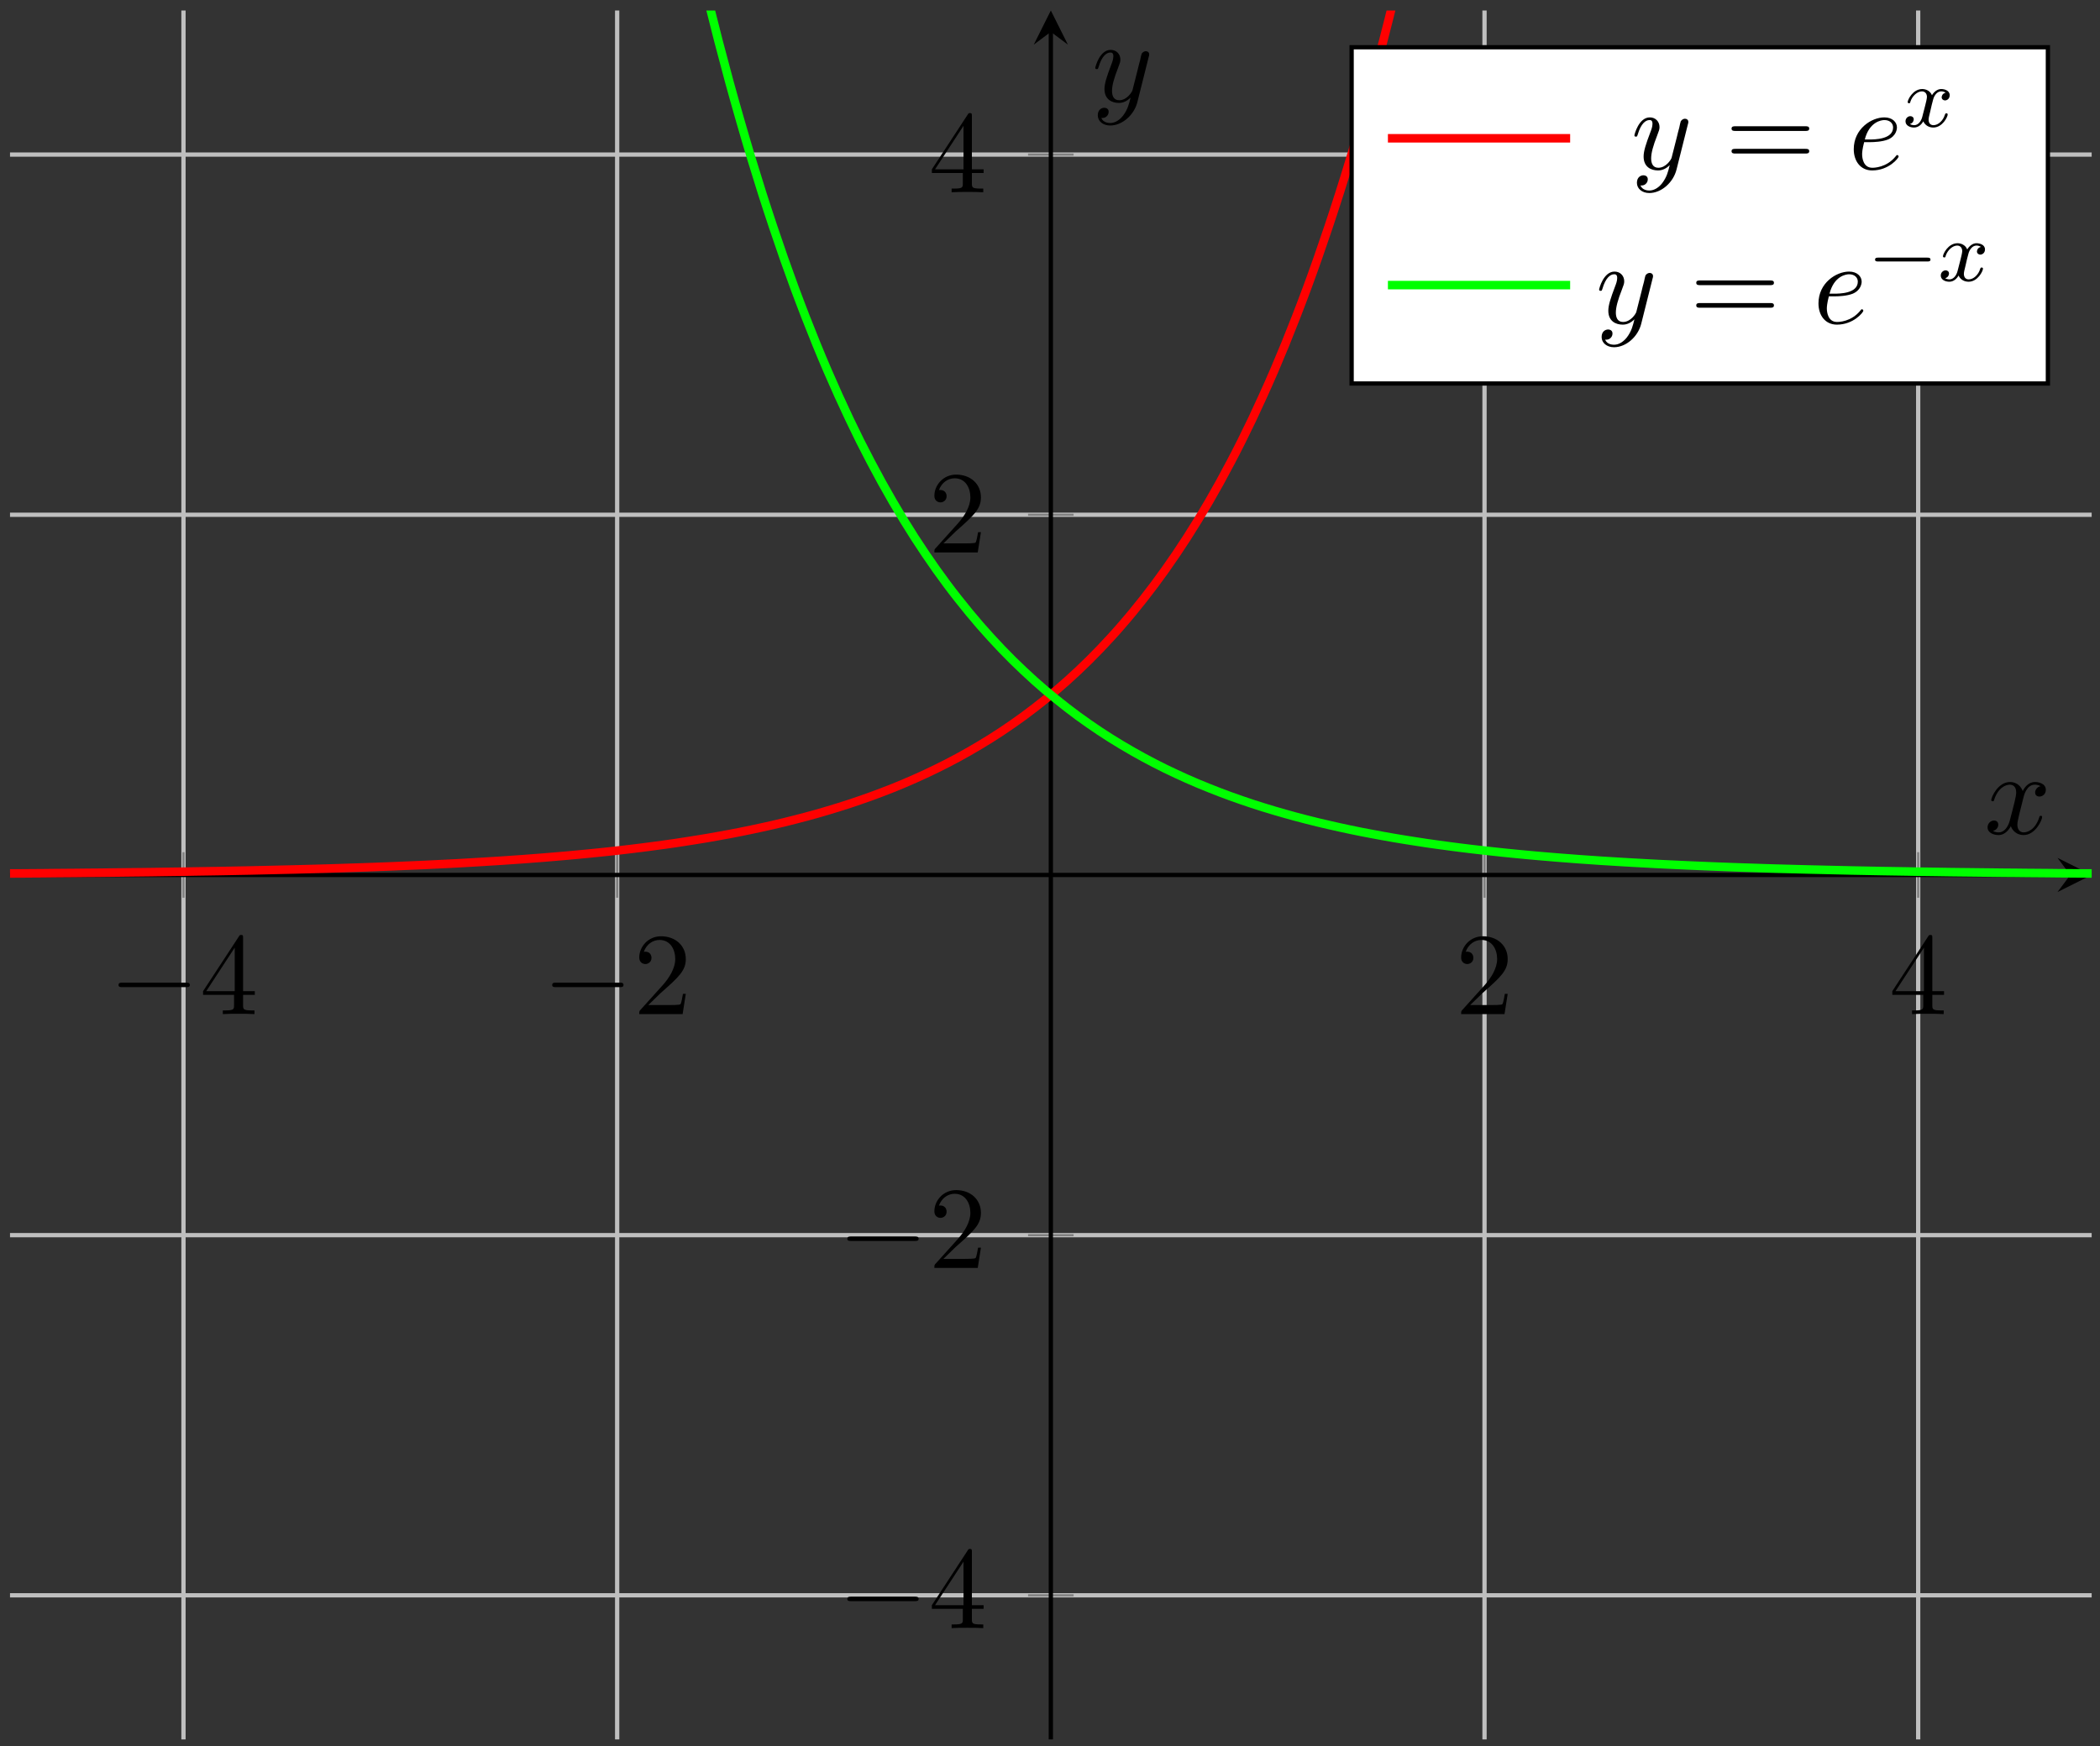 <?xml version="1.0" encoding="UTF-8"?>
<svg xmlns="http://www.w3.org/2000/svg" xmlns:xlink="http://www.w3.org/1999/xlink" width="196pt" height="163pt" viewBox="0 0 196 163" version="1.1">
<rect x="0" y="0" width="196" height="163" fill="#333333" stroke="none"/>
<defs>
<g>
<symbol overflow="visible" id="glyph0-0">
<path style="stroke:none;" d=""/>
</symbol>
<symbol overflow="visible" id="glyph0-1">
<path style="stroke:none;" d="M 7.188 -2.516 C 7.375 -2.516 7.562 -2.516 7.562 -2.719 C 7.562 -2.938 7.375 -2.938 7.188 -2.938 L 1.281 -2.938 C 1.094 -2.938 0.906 -2.938 0.906 -2.719 C 0.906 -2.516 1.094 -2.516 1.281 -2.516 Z M 7.188 -2.516 "/>
</symbol>
<symbol overflow="visible" id="glyph1-0">
<path style="stroke:none;" d=""/>
</symbol>
<symbol overflow="visible" id="glyph1-1">
<path style="stroke:none;" d="M 3.203 -1.797 L 3.203 -0.844 C 3.203 -0.453 3.188 -0.344 2.375 -0.344 L 2.156 -0.344 L 2.156 0 C 2.594 -0.031 3.156 -0.031 3.625 -0.031 C 4.078 -0.031 4.656 -0.031 5.109 0 L 5.109 -0.344 L 4.875 -0.344 C 4.062 -0.344 4.047 -0.453 4.047 -0.844 L 4.047 -1.797 L 5.141 -1.797 L 5.141 -2.141 L 4.047 -2.141 L 4.047 -7.094 C 4.047 -7.312 4.047 -7.391 3.875 -7.391 C 3.781 -7.391 3.734 -7.391 3.656 -7.25 L 0.312 -2.141 L 0.312 -1.797 Z M 3.266 -2.141 L 0.609 -2.141 L 3.266 -6.203 Z M 3.266 -2.141 "/>
</symbol>
<symbol overflow="visible" id="glyph1-2">
<path style="stroke:none;" d="M 1.391 -0.844 L 2.547 -1.969 C 4.25 -3.469 4.891 -4.062 4.891 -5.141 C 4.891 -6.391 3.922 -7.266 2.578 -7.266 C 1.359 -7.266 0.547 -6.266 0.547 -5.297 C 0.547 -4.672 1.094 -4.672 1.125 -4.672 C 1.312 -4.672 1.688 -4.812 1.688 -5.25 C 1.688 -5.547 1.5 -5.828 1.109 -5.828 C 1.031 -5.828 1 -5.828 0.969 -5.812 C 1.219 -6.516 1.812 -6.922 2.438 -6.922 C 3.438 -6.922 3.906 -6.047 3.906 -5.141 C 3.906 -4.281 3.359 -3.406 2.766 -2.734 L 0.672 -0.406 C 0.547 -0.281 0.547 -0.266 0.547 0 L 4.594 0 L 4.891 -1.891 L 4.625 -1.891 C 4.562 -1.578 4.5 -1.094 4.391 -0.922 C 4.312 -0.844 3.594 -0.844 3.344 -0.844 Z M 1.391 -0.844 "/>
</symbol>
<symbol overflow="visible" id="glyph1-3">
<path style="stroke:none;" d="M 7.5 -3.562 C 7.656 -3.562 7.859 -3.562 7.859 -3.781 C 7.859 -4 7.656 -4 7.5 -4 L 0.969 -4 C 0.812 -4 0.609 -4 0.609 -3.781 C 0.609 -3.562 0.812 -3.562 0.984 -3.562 Z M 7.5 -1.453 C 7.656 -1.453 7.859 -1.453 7.859 -1.672 C 7.859 -1.891 7.656 -1.891 7.5 -1.891 L 0.984 -1.891 C 0.812 -1.891 0.609 -1.891 0.609 -1.672 C 0.609 -1.453 0.812 -1.453 0.969 -1.453 Z M 7.5 -1.453 "/>
</symbol>
<symbol overflow="visible" id="glyph2-0">
<path style="stroke:none;" d=""/>
</symbol>
<symbol overflow="visible" id="glyph2-1">
<path style="stroke:none;" d="M 3.641 -3.297 C 3.703 -3.578 3.953 -4.578 4.719 -4.578 C 4.781 -4.578 5.031 -4.578 5.266 -4.438 C 4.969 -4.391 4.75 -4.109 4.75 -3.844 C 4.75 -3.672 4.859 -3.469 5.156 -3.469 C 5.406 -3.469 5.75 -3.672 5.75 -4.094 C 5.75 -4.672 5.109 -4.828 4.734 -4.828 C 4.094 -4.828 3.719 -4.25 3.594 -3.984 C 3.312 -4.719 2.719 -4.828 2.406 -4.828 C 1.281 -4.828 0.656 -3.406 0.656 -3.141 C 0.656 -3.031 0.766 -3.031 0.781 -3.031 C 0.875 -3.031 0.906 -3.047 0.922 -3.156 C 1.297 -4.312 2.016 -4.578 2.391 -4.578 C 2.594 -4.578 2.984 -4.484 2.984 -3.844 C 2.984 -3.516 2.797 -2.781 2.391 -1.25 C 2.219 -0.578 1.828 -0.125 1.359 -0.125 C 1.281 -0.125 1.031 -0.125 0.812 -0.266 C 1.078 -0.312 1.312 -0.547 1.312 -0.844 C 1.312 -1.141 1.078 -1.234 0.922 -1.234 C 0.594 -1.234 0.312 -0.953 0.312 -0.594 C 0.312 -0.094 0.859 0.125 1.344 0.125 C 2.062 0.125 2.453 -0.641 2.484 -0.703 C 2.625 -0.312 3.016 0.125 3.672 0.125 C 4.781 0.125 5.406 -1.281 5.406 -1.562 C 5.406 -1.672 5.312 -1.672 5.281 -1.672 C 5.188 -1.672 5.156 -1.625 5.141 -1.547 C 4.781 -0.375 4.031 -0.125 3.688 -0.125 C 3.266 -0.125 3.094 -0.469 3.094 -0.844 C 3.094 -1.078 3.156 -1.312 3.266 -1.797 Z M 3.641 -3.297 "/>
</symbol>
<symbol overflow="visible" id="glyph2-2">
<path style="stroke:none;" d="M 5.297 -4.156 C 5.344 -4.312 5.344 -4.328 5.344 -4.406 C 5.344 -4.609 5.188 -4.703 5.031 -4.703 C 4.922 -4.703 4.75 -4.641 4.641 -4.469 C 4.625 -4.422 4.531 -4.078 4.5 -3.875 C 4.422 -3.594 4.344 -3.297 4.281 -3.016 L 3.781 -1.047 C 3.734 -0.891 3.266 -0.125 2.547 -0.125 C 2 -0.125 1.875 -0.594 1.875 -1 C 1.875 -1.5 2.062 -2.188 2.438 -3.141 C 2.609 -3.594 2.656 -3.703 2.656 -3.922 C 2.656 -4.422 2.297 -4.828 1.75 -4.828 C 0.719 -4.828 0.312 -3.234 0.312 -3.141 C 0.312 -3.031 0.422 -3.031 0.453 -3.031 C 0.562 -3.031 0.562 -3.047 0.625 -3.234 C 0.922 -4.25 1.359 -4.578 1.719 -4.578 C 1.812 -4.578 2 -4.578 2 -4.234 C 2 -3.953 1.891 -3.672 1.812 -3.469 C 1.375 -2.312 1.172 -1.688 1.172 -1.172 C 1.172 -0.203 1.859 0.125 2.516 0.125 C 2.938 0.125 3.297 -0.062 3.609 -0.375 C 3.469 0.203 3.344 0.734 2.906 1.312 C 2.625 1.672 2.203 2 1.703 2 C 1.547 2 1.062 1.969 0.875 1.531 C 1.047 1.531 1.188 1.531 1.344 1.406 C 1.453 1.312 1.562 1.172 1.562 0.953 C 1.562 0.625 1.266 0.578 1.156 0.578 C 0.906 0.578 0.547 0.75 0.547 1.281 C 0.547 1.828 1.031 2.234 1.703 2.234 C 2.828 2.234 3.953 1.25 4.25 0.016 Z M 5.297 -4.156 "/>
</symbol>
<symbol overflow="visible" id="glyph2-3">
<path style="stroke:none;" d="M 2.047 -2.516 C 2.359 -2.516 3.156 -2.547 3.703 -2.766 C 4.469 -3.094 4.531 -3.734 4.531 -3.891 C 4.531 -4.375 4.109 -4.828 3.359 -4.828 C 2.156 -4.828 0.5 -3.766 0.5 -1.859 C 0.5 -0.734 1.141 0.125 2.219 0.125 C 3.781 0.125 4.688 -1.031 4.688 -1.172 C 4.688 -1.234 4.625 -1.312 4.562 -1.312 C 4.5 -1.312 4.484 -1.281 4.422 -1.203 C 3.562 -0.125 2.359 -0.125 2.234 -0.125 C 1.391 -0.125 1.281 -1.031 1.281 -1.391 C 1.281 -1.516 1.297 -1.859 1.469 -2.516 Z M 1.531 -2.766 C 1.953 -4.422 3.078 -4.578 3.359 -4.578 C 3.875 -4.578 4.172 -4.266 4.172 -3.891 C 4.172 -2.766 2.422 -2.766 1.969 -2.766 Z M 1.531 -2.766 "/>
</symbol>
<symbol overflow="visible" id="glyph3-0">
<path style="stroke:none;" d=""/>
</symbol>
<symbol overflow="visible" id="glyph3-1">
<path style="stroke:none;" d="M 4 -3.172 C 3.641 -3.094 3.625 -2.781 3.625 -2.75 C 3.625 -2.578 3.766 -2.453 3.938 -2.453 C 4.109 -2.453 4.375 -2.594 4.375 -2.938 C 4.375 -3.391 3.875 -3.516 3.578 -3.516 C 3.219 -3.516 2.906 -3.25 2.719 -2.938 C 2.547 -3.359 2.141 -3.516 1.812 -3.516 C 0.938 -3.516 0.453 -2.516 0.453 -2.297 C 0.453 -2.219 0.516 -2.188 0.578 -2.188 C 0.672 -2.188 0.688 -2.234 0.703 -2.328 C 0.891 -2.906 1.375 -3.297 1.781 -3.297 C 2.094 -3.297 2.25 -3.062 2.25 -2.781 C 2.25 -2.625 2.156 -2.25 2.094 -2 C 2.031 -1.766 1.859 -1.062 1.812 -0.906 C 1.703 -0.484 1.422 -0.141 1.062 -0.141 C 1.031 -0.141 0.828 -0.141 0.656 -0.25 C 1.016 -0.344 1.016 -0.672 1.016 -0.688 C 1.016 -0.875 0.875 -0.984 0.703 -0.984 C 0.484 -0.984 0.25 -0.797 0.25 -0.5 C 0.25 -0.125 0.641 0.078 1.047 0.078 C 1.469 0.078 1.766 -0.234 1.906 -0.5 C 2.094 -0.109 2.453 0.078 2.844 0.078 C 3.703 0.078 4.188 -0.922 4.188 -1.141 C 4.188 -1.219 4.125 -1.25 4.062 -1.25 C 3.969 -1.25 3.953 -1.188 3.922 -1.109 C 3.766 -0.578 3.312 -0.141 2.859 -0.141 C 2.594 -0.141 2.406 -0.312 2.406 -0.656 C 2.406 -0.812 2.453 -1 2.562 -1.438 C 2.609 -1.688 2.781 -2.375 2.828 -2.531 C 2.938 -2.953 3.219 -3.297 3.578 -3.297 C 3.625 -3.297 3.828 -3.297 4 -3.172 Z M 4 -3.172 "/>
</symbol>
<symbol overflow="visible" id="glyph4-0">
<path style="stroke:none;" d=""/>
</symbol>
<symbol overflow="visible" id="glyph4-1">
<path style="stroke:none;" d="M 5.562 -1.812 C 5.703 -1.812 5.875 -1.812 5.875 -1.984 C 5.875 -2.172 5.703 -2.172 5.562 -2.172 L 1 -2.172 C 0.875 -2.172 0.703 -2.172 0.703 -1.984 C 0.703 -1.812 0.875 -1.812 1 -1.812 Z M 5.562 -1.812 "/>
</symbol>
</g>
<clipPath id="clip1">
  <path d="M 0.934 0.98 L 195.223 0.98 L 195.223 93 L 0.934 93 Z M 0.934 0.98 "/>
</clipPath>
</defs>
<g id="surface1">
<path style="fill:none;stroke-width:0.399;stroke-linecap:butt;stroke-linejoin:miter;stroke:rgb(75%,75%,75%);stroke-opacity:1;stroke-miterlimit:10;" d="M 20.238 -13.452 L 20.238 147.947 M 60.715 -13.452 L 60.715 147.947 M 141.668 -13.452 L 141.668 147.947 M 182.144 -13.452 L 182.144 147.947 " transform="matrix(1,0,0,-1,-3.113,148.927)"/>
<path style="fill:none;stroke-width:0.399;stroke-linecap:butt;stroke-linejoin:miter;stroke:rgb(75%,75%,75%);stroke-opacity:1;stroke-miterlimit:10;" d="M 4.047 0.001 L 198.336 0.001 M 4.047 33.622 L 198.336 33.622 M 4.047 100.872 L 198.336 100.872 M 4.047 134.497 L 198.336 134.497 " transform="matrix(1,0,0,-1,-3.113,148.927)"/>
<path style="fill:none;stroke-width:0.199;stroke-linecap:butt;stroke-linejoin:miter;stroke:rgb(50%,50%,50%);stroke-opacity:1;stroke-miterlimit:10;" d="M 20.238 65.122 L 20.238 69.372 M 60.715 65.122 L 60.715 69.372 M 141.668 65.122 L 141.668 69.372 M 182.144 65.122 L 182.144 69.372 " transform="matrix(1,0,0,-1,-3.113,148.927)"/>
<path style="fill:none;stroke-width:0.199;stroke-linecap:butt;stroke-linejoin:miter;stroke:rgb(50%,50%,50%);stroke-opacity:1;stroke-miterlimit:10;" d="M 99.066 0.001 L 103.316 0.001 M 99.066 33.622 L 103.316 33.622 M 99.066 100.872 L 103.316 100.872 M 99.066 134.497 L 103.316 134.497 " transform="matrix(1,0,0,-1,-3.113,148.927)"/>
<path style="fill:none;stroke-width:0.399;stroke-linecap:butt;stroke-linejoin:miter;stroke:rgb(0%,0%,0%);stroke-opacity:1;stroke-miterlimit:10;" d="M 4.047 67.247 L 196.343 67.247 " transform="matrix(1,0,0,-1,-3.113,148.927)"/>
<path style=" stroke:none;fill-rule:nonzero;fill:rgb(0%,0%,0%);fill-opacity:1;" d="M 195.223 81.68 L 192.035 80.086 L 193.23 81.68 L 192.035 83.273 "/>
<path style="fill:none;stroke-width:0.399;stroke-linecap:butt;stroke-linejoin:miter;stroke:rgb(0%,0%,0%);stroke-opacity:1;stroke-miterlimit:10;" d="M 101.191 -13.452 L 101.191 145.954 " transform="matrix(1,0,0,-1,-3.113,148.927)"/>
<path style=" stroke:none;fill-rule:nonzero;fill:rgb(0%,0%,0%);fill-opacity:1;" d="M 98.078 0.98 L 96.484 4.168 L 98.078 2.973 L 99.672 4.168 "/>
<g style="fill:rgb(0%,0%,0%);fill-opacity:1;">
  <use xlink:href="#glyph0-1" x="10.156" y="94.669"/>
</g>
<g style="fill:rgb(0%,0%,0%);fill-opacity:1;">
  <use xlink:href="#glyph1-1" x="18.641" y="94.669"/>
</g>
<g style="fill:rgb(0%,0%,0%);fill-opacity:1;">
  <use xlink:href="#glyph0-1" x="50.632" y="94.669"/>
</g>
<g style="fill:rgb(0%,0%,0%);fill-opacity:1;">
  <use xlink:href="#glyph1-2" x="59.117" y="94.669"/>
</g>
<g style="fill:rgb(0%,0%,0%);fill-opacity:1;">
  <use xlink:href="#glyph1-2" x="135.827" y="94.669"/>
</g>
<g style="fill:rgb(0%,0%,0%);fill-opacity:1;">
  <use xlink:href="#glyph1-1" x="176.303" y="94.669"/>
</g>
<g style="fill:rgb(0%,0%,0%);fill-opacity:1;">
  <use xlink:href="#glyph0-1" x="78.177" y="151.988"/>
</g>
<g style="fill:rgb(0%,0%,0%);fill-opacity:1;">
  <use xlink:href="#glyph1-1" x="86.662" y="151.988"/>
</g>
<g style="fill:rgb(0%,0%,0%);fill-opacity:1;">
  <use xlink:href="#glyph0-1" x="78.177" y="118.364"/>
</g>
<g style="fill:rgb(0%,0%,0%);fill-opacity:1;">
  <use xlink:href="#glyph1-2" x="86.662" y="118.364"/>
</g>
<g style="fill:rgb(0%,0%,0%);fill-opacity:1;">
  <use xlink:href="#glyph1-2" x="86.662" y="51.571"/>
</g>
<g style="fill:rgb(0%,0%,0%);fill-opacity:1;">
  <use xlink:href="#glyph1-1" x="86.662" y="17.948"/>
</g>
<g clip-path="url(#clip1)" clip-rule="nonzero">
<path style="fill:none;stroke-width:0.797;stroke-linecap:butt;stroke-linejoin:miter;stroke:rgb(100%,0%,0%);stroke-opacity:1;stroke-miterlimit:10;" d="M -0 67.361 C -0 67.361 0.734 67.365 1.015 67.368 C 1.3 67.368 1.754 67.372 2.035 67.372 C 2.316 67.376 2.769 67.376 3.05 67.38 C 3.332 67.38 3.785 67.384 4.066 67.388 C 4.351 67.388 4.804 67.392 5.086 67.392 C 5.367 67.396 5.82 67.4 6.101 67.4 C 6.383 67.404 6.836 67.407 7.117 67.407 C 7.402 67.411 7.855 67.415 8.136 67.419 C 8.418 67.419 8.871 67.423 9.152 67.427 C 9.433 67.427 9.886 67.431 10.172 67.435 C 10.453 67.439 10.906 67.443 11.187 67.447 C 11.468 67.447 11.922 67.45 12.203 67.454 C 12.484 67.458 12.937 67.462 13.222 67.466 C 13.504 67.47 13.957 67.474 14.238 67.478 C 14.519 67.482 14.972 67.486 15.254 67.49 C 15.539 67.493 15.988 67.497 16.273 67.501 C 16.554 67.505 17.008 67.509 17.289 67.513 C 17.57 67.517 18.023 67.525 18.304 67.529 C 18.59 67.532 19.039 67.536 19.324 67.544 C 19.605 67.548 20.058 67.552 20.34 67.556 C 20.621 67.564 21.074 67.568 21.355 67.575 C 21.64 67.579 22.09 67.587 22.375 67.591 C 22.656 67.595 23.109 67.603 23.39 67.607 C 23.672 67.615 24.125 67.622 24.406 67.626 C 24.691 67.63 25.14 67.642 25.425 67.646 C 25.707 67.65 26.16 67.661 26.441 67.665 C 26.722 67.673 27.175 67.681 27.457 67.689 C 27.742 67.693 28.195 67.704 28.476 67.712 C 28.758 67.716 29.211 67.728 29.492 67.736 C 29.773 67.74 30.226 67.751 30.508 67.759 C 30.793 67.767 31.246 67.779 31.527 67.786 C 31.808 67.794 32.261 67.806 32.543 67.814 C 32.824 67.822 33.277 67.833 33.558 67.841 C 33.843 67.853 34.297 67.865 34.578 67.872 C 34.859 67.884 35.312 67.896 35.593 67.907 C 35.875 67.915 36.328 67.931 36.613 67.939 C 36.894 67.95 37.347 67.966 37.629 67.974 C 37.91 67.986 38.363 68.001 38.644 68.013 C 38.925 68.025 39.379 68.04 39.664 68.052 C 39.945 68.064 40.398 68.083 40.679 68.095 C 40.961 68.107 41.414 68.126 41.695 68.138 C 41.98 68.15 42.429 68.169 42.715 68.181 C 42.996 68.197 43.449 68.216 43.73 68.232 C 44.011 68.243 44.465 68.267 44.746 68.282 C 45.031 68.298 45.48 68.322 45.765 68.333 C 46.047 68.349 46.5 68.376 46.781 68.392 C 47.062 68.407 47.515 68.435 47.797 68.45 C 48.082 68.466 48.531 68.493 48.816 68.513 C 49.097 68.529 49.55 68.56 49.832 68.575 C 50.113 68.595 50.566 68.626 50.847 68.646 C 51.133 68.665 51.582 68.697 51.867 68.716 C 52.148 68.74 52.601 68.771 52.883 68.794 C 53.164 68.814 53.617 68.849 53.898 68.872 C 54.183 68.896 54.636 68.931 54.918 68.958 C 55.199 68.982 55.652 69.017 55.933 69.044 C 56.215 69.068 56.668 69.111 56.949 69.138 C 57.234 69.161 57.687 69.204 57.968 69.236 C 58.25 69.263 58.703 69.306 58.984 69.337 C 59.265 69.365 59.718 69.415 60.004 69.443 C 60.285 69.474 60.738 69.525 61.019 69.556 C 61.3 69.587 61.754 69.642 62.035 69.677 C 62.316 69.708 62.769 69.767 63.054 69.802 C 63.336 69.837 63.789 69.896 64.07 69.935 C 64.351 69.97 64.804 70.032 65.086 70.072 C 65.367 70.111 65.82 70.177 66.105 70.216 C 66.386 70.259 66.84 70.325 67.121 70.372 C 67.402 70.415 67.855 70.486 68.136 70.532 C 68.422 70.579 68.871 70.654 69.156 70.7 C 69.437 70.747 69.89 70.829 70.172 70.88 C 70.453 70.931 70.906 71.013 71.187 71.064 C 71.472 71.118 71.922 71.204 72.207 71.263 C 72.488 71.318 72.941 71.411 73.222 71.47 C 73.504 71.529 73.957 71.626 74.238 71.689 C 74.523 71.747 74.972 71.853 75.258 71.915 C 75.539 71.982 75.992 72.087 76.273 72.157 C 76.554 72.224 77.008 72.337 77.289 72.411 C 77.574 72.482 78.023 72.599 78.308 72.677 C 78.59 72.751 79.043 72.876 79.324 72.954 C 79.605 73.036 80.058 73.165 80.34 73.251 C 80.625 73.333 81.078 73.47 81.359 73.56 C 81.64 73.646 82.093 73.79 82.375 73.884 C 82.656 73.978 83.109 74.13 83.39 74.228 C 83.675 74.325 84.129 74.486 84.41 74.587 C 84.691 74.689 85.144 74.857 85.425 74.966 C 85.707 75.072 86.16 75.247 86.445 75.361 C 86.726 75.474 87.179 75.661 87.461 75.779 C 87.742 75.9 88.195 76.095 88.476 76.22 C 88.758 76.345 89.211 76.552 89.496 76.681 C 89.777 76.814 90.23 77.029 90.511 77.169 C 90.793 77.306 91.246 77.532 91.527 77.677 C 91.808 77.825 92.261 78.064 92.547 78.216 C 92.828 78.368 93.281 78.622 93.562 78.782 C 93.843 78.943 94.297 79.208 94.578 79.376 C 94.863 79.544 95.312 79.822 95.597 80.001 C 95.879 80.181 96.332 80.47 96.613 80.657 C 96.894 80.845 97.347 81.154 97.629 81.349 C 97.914 81.548 98.363 81.868 98.648 82.075 C 98.929 82.282 99.383 82.622 99.664 82.841 C 99.945 83.056 100.398 83.415 100.679 83.642 C 100.965 83.872 101.414 84.243 101.699 84.486 C 101.98 84.724 102.433 85.122 102.715 85.372 C 102.996 85.626 103.449 86.04 103.73 86.306 C 104.015 86.572 104.468 87.009 104.75 87.29 C 105.031 87.568 105.484 88.029 105.765 88.322 C 106.047 88.615 106.5 89.099 106.781 89.407 C 107.066 89.716 107.519 90.224 107.8 90.552 C 108.082 90.876 108.535 91.407 108.816 91.751 C 109.097 92.091 109.55 92.654 109.832 93.013 C 110.117 93.372 110.57 93.962 110.851 94.341 C 111.133 94.72 111.586 95.341 111.867 95.736 C 112.148 96.134 112.601 96.786 112.886 97.204 C 113.168 97.622 113.621 98.31 113.902 98.747 C 114.183 99.189 114.636 99.911 114.918 100.372 C 115.199 100.833 115.652 101.595 115.937 102.079 C 116.218 102.564 116.672 103.365 116.953 103.872 C 117.234 104.384 117.687 105.224 117.968 105.763 C 118.254 106.298 118.703 107.181 118.988 107.747 C 119.269 108.31 119.722 109.24 120.004 109.833 C 120.285 110.427 120.738 111.404 121.019 112.029 C 121.304 112.65 121.754 113.677 122.039 114.333 C 122.32 114.993 122.773 116.072 123.054 116.759 C 123.336 117.45 123.789 118.587 124.07 119.314 C 124.355 120.04 124.804 121.232 125.09 121.997 C 125.371 122.759 125.824 124.013 126.105 124.818 C 126.386 125.618 126.84 126.939 127.121 127.782 C 127.406 128.626 127.855 130.013 128.14 130.904 C 128.422 131.79 128.875 133.247 129.156 134.185 C 129.437 135.118 129.89 136.65 130.172 137.634 C 130.457 138.614 130.91 140.228 131.191 141.259 C 131.472 142.294 131.925 143.989 132.207 145.075 C 132.488 146.161 132.941 147.943 133.222 149.087 C 133.508 150.228 133.961 152.103 134.242 153.302 C 134.523 154.501 134.976 156.474 135.258 157.736 C 135.539 158.997 135.992 161.072 136.273 162.4 C 136.558 163.728 137.011 165.907 137.293 167.302 C 137.574 168.7 138.027 170.993 138.308 172.458 C 138.59 173.927 139.043 176.337 139.328 177.88 C 139.609 179.423 140.062 181.958 140.343 183.583 C 140.625 185.204 141.078 187.868 141.359 189.575 C 141.64 191.282 142.093 194.083 142.379 195.88 C 142.66 197.673 143.113 200.622 143.394 202.509 C 143.675 204.396 144.129 207.493 144.41 209.478 C 144.695 211.462 145.144 214.72 145.429 216.81 C 145.711 218.896 146.164 222.322 146.445 224.517 C 146.726 226.708 147.179 230.314 147.461 232.618 C 147.746 234.927 148.195 238.72 148.48 241.146 C 148.761 243.572 149.215 247.556 149.496 250.107 C 149.777 252.657 150.23 256.845 150.511 259.525 C 150.797 262.208 151.246 266.615 151.531 269.435 C 151.812 272.255 152.265 276.892 152.547 279.857 C 152.828 282.822 153.281 287.689 153.562 290.806 C 153.847 293.927 154.297 299.052 154.582 302.329 C 154.863 305.611 155.316 310.997 155.597 314.443 C 155.879 317.892 156.332 323.556 156.613 327.181 C 156.898 330.806 157.351 336.763 157.633 340.575 C 157.914 344.388 158.367 350.654 158.648 354.661 C 158.929 358.673 159.383 365.255 159.664 369.47 C 159.949 373.685 160.402 380.607 160.683 385.04 C 160.965 389.474 161.418 396.759 161.699 401.419 C 161.98 406.083 162.433 413.74 162.718 418.638 C 163 423.54 163.453 431.591 163.734 436.743 C 164.015 441.9 164.468 450.365 164.75 455.786 C 165.031 461.204 165.484 470.115 165.769 475.814 C 166.05 481.513 166.504 490.868 166.785 496.861 C 167.066 502.853 167.519 512.7 167.8 519.001 C 168.082 525.302 168.535 535.654 168.82 542.279 C 169.101 548.907 169.554 559.79 169.836 566.759 C 170.117 573.724 170.57 585.165 170.851 592.493 C 171.136 599.818 171.586 611.861 171.871 619.564 C 172.152 627.271 172.605 639.923 172.886 648.025 C 173.168 656.126 173.621 669.439 173.902 677.958 C 174.187 686.478 174.636 700.466 174.922 709.423 C 175.203 718.38 175.656 733.099 175.937 742.517 C 176.218 751.935 176.672 767.404 176.953 777.31 C 177.238 787.212 177.687 803.482 177.972 813.9 C 178.254 824.314 178.707 841.423 178.988 852.38 C 179.269 863.333 179.722 881.329 180.004 892.845 C 180.289 904.365 180.738 923.275 181.023 935.384 C 181.304 947.493 181.758 967.392 182.039 980.126 C 182.32 992.861 182.773 1013.767 183.054 1027.157 C 183.34 1040.548 183.793 1062.56 184.074 1076.642 C 184.355 1090.72 184.808 1113.829 185.09 1128.634 C 185.371 1143.435 185.824 1167.763 186.105 1183.329 C 186.39 1198.896 186.843 1224.462 187.125 1240.833 C 187.406 1257.204 187.859 1284.103 188.14 1301.318 C 188.422 1318.532 188.875 1346.81 189.16 1364.915 C 189.441 1383.017 189.894 1412.755 190.175 1431.794 C 190.457 1450.829 190.91 1482.099 191.191 1502.114 C 191.472 1522.13 191.925 1555.017 192.211 1576.06 C 192.492 1597.107 192.945 1631.673 193.226 1653.802 C 193.508 1675.931 193.961 1712.286 194.242 1735.564 C 194.523 1758.841 194.976 1797.087 195.261 1821.564 C 195.543 1846.04 195.996 1886.228 196.277 1911.962 C 196.558 1937.697 197.011 1979.974 197.293 2007.032 C 197.578 2034.091 198.027 2078.536 198.312 2106.982 C 198.593 2135.427 199.047 2182.13 199.328 2212.056 C 199.609 2241.982 200.062 2291.197 200.343 2322.661 C 200.629 2354.13 201.078 2405.775 201.363 2438.849 C 201.644 2471.927 202.379 2561.056 202.379 2561.056 " transform="matrix(1,0,0,-1,-3.113,148.927)"/>
<path style="fill:none;stroke-width:0.797;stroke-linecap:butt;stroke-linejoin:miter;stroke:rgb(0%,100%,0%);stroke-opacity:1;stroke-miterlimit:10;" d="M -0 2562.368 C -0 2562.368 0.734 2472.654 1.015 2439.474 C 1.3 2406.294 1.754 2354.704 2.035 2323.236 C 2.316 2291.763 2.769 2242.587 3.05 2212.661 C 3.332 2182.736 3.785 2136.009 4.066 2107.552 C 4.351 2079.099 4.804 2034.646 5.086 2007.572 C 5.367 1980.497 5.82 1938.161 6.101 1912.415 C 6.383 1886.669 6.836 1846.493 7.117 1822.017 C 7.402 1797.54 7.855 1759.29 8.136 1736.009 C 8.418 1712.728 8.871 1676.353 9.152 1654.212 C 9.433 1632.072 9.886 1597.486 10.172 1576.435 C 10.453 1555.384 10.906 1522.513 11.187 1502.493 C 11.468 1482.474 11.922 1451.189 12.203 1432.146 C 12.484 1413.103 12.937 1383.361 13.222 1365.251 C 13.504 1347.142 13.957 1318.857 14.238 1301.634 C 14.519 1284.415 14.972 1257.525 15.254 1241.15 C 15.539 1224.771 15.988 1199.181 16.273 1183.611 C 16.554 1168.036 17.008 1143.72 17.289 1128.915 C 17.57 1114.107 18.023 1090.974 18.304 1076.892 C 18.59 1062.81 19.039 1040.81 19.324 1027.415 C 19.605 1014.021 20.058 993.091 20.34 980.353 C 20.621 967.615 21.074 947.728 21.355 935.615 C 21.64 923.501 22.09 904.568 22.375 893.048 C 22.656 881.529 23.109 863.536 23.39 852.583 C 23.672 841.63 24.125 824.517 24.406 814.099 C 24.691 803.681 25.14 787.411 25.425 777.505 C 25.707 767.595 26.16 752.111 26.441 742.689 C 26.722 733.263 27.175 718.552 27.457 709.591 C 27.742 700.63 28.195 686.63 28.476 678.111 C 28.758 669.587 29.211 656.282 29.492 648.181 C 29.773 640.075 30.226 627.407 30.508 619.7 C 30.793 611.993 31.246 599.962 31.527 592.634 C 31.808 585.306 32.261 573.853 32.543 566.884 C 32.824 559.915 33.277 549.032 33.558 542.407 C 33.843 535.779 34.297 525.419 34.578 519.115 C 34.859 512.81 35.312 502.966 35.593 496.97 C 35.875 490.978 36.328 481.615 36.613 475.915 C 36.894 470.212 37.347 461.31 37.629 455.888 C 37.91 450.466 38.363 441.997 38.644 436.841 C 38.925 431.689 39.379 423.634 39.664 418.732 C 39.945 413.829 40.398 406.165 40.679 401.501 C 40.961 396.841 41.414 389.56 41.695 385.126 C 41.98 380.693 42.429 373.763 42.715 369.548 C 42.996 365.329 43.449 358.743 43.73 354.732 C 44.011 350.724 44.465 344.458 44.746 340.642 C 45.031 336.829 45.48 330.876 45.765 327.247 C 46.047 323.622 46.5 317.954 46.781 314.505 C 47.062 311.056 47.515 305.673 47.797 302.392 C 48.082 299.111 48.531 293.986 48.816 290.865 C 49.097 287.743 49.55 282.876 49.832 279.911 C 50.113 276.943 50.566 272.306 50.847 269.486 C 51.133 266.665 51.582 262.259 51.867 259.575 C 52.148 256.896 52.601 252.704 52.883 250.154 C 53.164 247.603 53.617 243.618 53.898 241.193 C 54.183 238.767 54.636 234.97 54.918 232.661 C 55.199 230.353 55.652 226.751 55.933 224.556 C 56.215 222.361 56.668 218.931 56.949 216.845 C 57.234 214.759 57.687 211.501 57.968 209.517 C 58.25 207.532 58.703 204.431 58.984 202.544 C 59.265 200.654 59.718 197.708 60.004 195.911 C 60.285 194.118 60.738 191.314 61.019 189.607 C 61.3 187.9 61.754 185.236 62.035 183.611 C 62.316 181.989 62.769 179.454 63.054 177.907 C 63.336 176.364 63.789 173.954 64.07 172.486 C 64.351 171.017 64.804 168.724 65.086 167.329 C 65.367 165.931 65.82 163.751 66.105 162.423 C 66.386 161.095 66.84 159.021 67.121 157.759 C 67.402 156.497 67.855 154.525 68.136 153.325 C 68.422 152.122 68.871 150.247 69.156 149.107 C 69.437 147.966 69.89 146.181 70.172 145.095 C 70.453 144.009 70.906 142.314 71.187 141.279 C 71.472 140.247 71.922 138.634 72.207 137.654 C 72.488 136.669 72.941 135.134 73.222 134.2 C 73.504 133.267 73.957 131.81 74.238 130.919 C 74.523 130.032 74.972 128.646 75.258 127.798 C 75.539 126.954 75.992 125.634 76.273 124.829 C 76.554 124.029 77.008 122.775 77.289 122.009 C 77.574 121.247 78.023 120.052 78.308 119.325 C 78.59 118.599 79.043 117.466 79.324 116.775 C 79.605 116.083 80.058 115.005 80.34 114.349 C 80.625 113.689 81.078 112.665 81.359 112.04 C 81.64 111.415 82.093 110.439 82.375 109.845 C 82.656 109.251 83.109 108.322 83.39 107.755 C 83.675 107.193 84.129 106.31 84.41 105.771 C 84.691 105.236 85.144 104.396 85.425 103.884 C 85.707 103.372 86.16 102.575 86.445 102.087 C 86.726 101.603 87.179 100.841 87.461 100.38 C 87.742 99.919 88.195 99.197 88.476 98.755 C 88.758 98.318 89.211 97.63 89.496 97.212 C 89.777 96.794 90.23 96.142 90.511 95.743 C 90.793 95.349 91.246 94.728 91.527 94.349 C 91.808 93.97 92.261 93.38 92.547 93.021 C 92.828 92.661 93.281 92.099 93.562 91.759 C 93.843 91.415 94.297 90.88 94.578 90.556 C 94.863 90.232 95.312 89.724 95.597 89.415 C 95.879 89.103 96.332 88.622 96.613 88.329 C 96.894 88.032 97.347 87.575 97.629 87.294 C 97.914 87.017 98.363 86.579 98.648 86.314 C 98.929 86.048 99.383 85.63 99.664 85.376 C 99.945 85.126 100.398 84.728 100.679 84.49 C 100.965 84.251 101.414 83.876 101.699 83.65 C 101.98 83.419 102.433 83.064 102.715 82.845 C 102.996 82.626 103.449 82.286 103.73 82.079 C 104.015 81.872 104.468 81.548 104.75 81.353 C 105.031 81.157 105.484 80.849 105.765 80.661 C 106.047 80.474 106.5 80.181 106.781 80.005 C 107.066 79.825 107.519 79.548 107.8 79.38 C 108.082 79.208 108.535 78.947 108.816 78.786 C 109.097 78.626 109.55 78.372 109.832 78.22 C 110.117 78.068 110.57 77.829 110.851 77.681 C 111.133 77.536 111.586 77.31 111.867 77.169 C 112.148 77.032 112.601 76.818 112.886 76.685 C 113.168 76.552 113.621 76.345 113.902 76.22 C 114.183 76.095 114.636 75.9 114.918 75.782 C 115.199 75.661 115.652 75.478 115.937 75.365 C 116.218 75.251 116.672 75.075 116.953 74.966 C 117.234 74.861 117.687 74.689 117.968 74.587 C 118.254 74.486 118.703 74.325 118.988 74.228 C 119.269 74.13 119.722 73.978 120.004 73.884 C 120.285 73.794 120.738 73.65 121.019 73.56 C 121.304 73.474 121.754 73.333 122.039 73.251 C 122.32 73.169 122.773 73.036 123.054 72.958 C 123.336 72.876 123.789 72.755 124.07 72.677 C 124.355 72.603 124.804 72.482 125.09 72.411 C 125.371 72.337 125.824 72.228 126.105 72.157 C 126.386 72.091 126.84 71.982 127.121 71.919 C 127.406 71.853 127.855 71.751 128.14 71.689 C 128.422 71.626 128.875 71.529 129.156 71.47 C 129.437 71.411 129.89 71.318 130.172 71.263 C 130.457 71.208 130.91 71.118 131.191 71.068 C 131.472 71.013 131.925 70.931 132.207 70.88 C 132.488 70.829 132.941 70.751 133.222 70.7 C 133.508 70.654 133.961 70.579 134.242 70.532 C 134.523 70.486 134.976 70.415 135.258 70.372 C 135.539 70.325 135.992 70.259 136.273 70.216 C 136.558 70.177 137.011 70.111 137.293 70.072 C 137.574 70.032 138.027 69.97 138.308 69.935 C 138.59 69.896 139.043 69.837 139.328 69.802 C 139.609 69.767 140.062 69.712 140.343 69.677 C 140.625 69.646 141.078 69.591 141.359 69.56 C 141.64 69.525 142.093 69.478 142.379 69.447 C 142.66 69.415 143.113 69.365 143.394 69.337 C 143.675 69.306 144.129 69.263 144.41 69.236 C 144.695 69.208 145.144 69.165 145.429 69.138 C 145.711 69.111 146.164 69.072 146.445 69.044 C 146.726 69.021 147.179 68.982 147.461 68.958 C 147.746 68.931 148.195 68.896 148.48 68.872 C 148.761 68.849 149.215 68.814 149.496 68.794 C 149.777 68.771 150.23 68.74 150.511 68.716 C 150.797 68.697 151.246 68.665 151.531 68.646 C 151.812 68.626 152.265 68.595 152.547 68.575 C 152.828 68.56 153.281 68.529 153.562 68.513 C 153.847 68.493 154.297 68.466 154.582 68.45 C 154.863 68.435 155.316 68.407 155.597 68.392 C 155.879 68.376 156.332 68.349 156.613 68.337 C 156.898 68.322 157.351 68.298 157.633 68.282 C 157.914 68.267 158.367 68.243 158.648 68.232 C 158.929 68.216 159.383 68.197 159.664 68.185 C 159.949 68.169 160.402 68.15 160.683 68.138 C 160.965 68.126 161.418 68.107 161.699 68.095 C 161.98 68.083 162.433 68.064 162.718 68.052 C 163 68.04 163.453 68.025 163.734 68.013 C 164.015 68.001 164.468 67.986 164.75 67.974 C 165.031 67.966 165.484 67.95 165.769 67.939 C 166.05 67.931 166.504 67.915 166.785 67.907 C 167.066 67.896 167.519 67.884 167.8 67.872 C 168.082 67.865 168.535 67.853 168.82 67.841 C 169.101 67.833 169.554 67.822 169.836 67.814 C 170.117 67.806 170.57 67.794 170.851 67.786 C 171.136 67.779 171.586 67.767 171.871 67.759 C 172.152 67.751 172.605 67.74 172.886 67.736 C 173.168 67.728 173.621 67.716 173.902 67.712 C 174.187 67.704 174.636 67.693 174.922 67.689 C 175.203 67.681 175.656 67.673 175.937 67.665 C 176.218 67.661 176.672 67.654 176.953 67.646 C 177.238 67.642 177.687 67.63 177.972 67.626 C 178.254 67.622 178.707 67.615 178.988 67.607 C 179.269 67.603 179.722 67.595 180.004 67.591 C 180.289 67.587 180.738 67.579 181.023 67.575 C 181.304 67.568 181.758 67.564 182.039 67.556 C 182.32 67.552 182.773 67.548 183.054 67.544 C 183.34 67.54 183.793 67.532 184.074 67.529 C 184.355 67.525 184.808 67.517 185.09 67.513 C 185.371 67.509 185.824 67.505 186.105 67.501 C 186.39 67.497 186.843 67.493 187.125 67.49 C 187.406 67.486 187.859 67.482 188.14 67.478 C 188.422 67.474 188.875 67.47 189.16 67.466 C 189.441 67.462 189.894 67.458 190.175 67.454 C 190.457 67.45 190.91 67.447 191.191 67.447 C 191.472 67.443 191.925 67.439 192.211 67.435 C 192.492 67.431 192.945 67.427 193.226 67.427 C 193.508 67.423 193.961 67.419 194.242 67.419 C 194.523 67.415 194.976 67.411 195.261 67.407 C 195.543 67.407 195.996 67.404 196.277 67.4 C 196.558 67.4 197.011 67.396 197.293 67.392 C 197.578 67.392 198.027 67.388 198.312 67.388 C 198.593 67.384 199.047 67.38 199.328 67.38 C 199.609 67.376 200.062 67.376 200.343 67.372 C 200.629 67.372 201.078 67.368 201.363 67.368 C 201.644 67.365 202.379 67.361 202.379 67.361 " transform="matrix(1,0,0,-1,-3.113,148.927)"/>
</g>
<g style="fill:rgb(0%,0%,0%);fill-opacity:1;">
  <use xlink:href="#glyph2-1" x="185.194" y="77.83"/>
</g>
<g style="fill:rgb(0%,0%,0%);fill-opacity:1;">
  <use xlink:href="#glyph2-2" x="101.913" y="9.483"/>
</g>
<path style="fill-rule:nonzero;fill:rgb(100%,100%,100%);fill-opacity:1;stroke-width:0.399;stroke-linecap:butt;stroke-linejoin:miter;stroke:rgb(0%,0%,0%);stroke-opacity:1;stroke-miterlimit:10;" d="M 129.265 113.126 L 194.25 113.126 L 194.25 144.517 L 129.265 144.517 Z M 129.265 113.126 " transform="matrix(1,0,0,-1,-3.113,148.927)"/>
<path style="fill:none;stroke-width:0.797;stroke-linecap:butt;stroke-linejoin:miter;stroke:rgb(100%,0%,0%);stroke-opacity:1;stroke-miterlimit:10;" d="M 0 -0.001 C 0 -0.001 6.145 -0.001 8.504 -0.001 C 10.863 -0.001 17.008 -0.001 17.008 -0.001 " transform="matrix(1,0,0,-1,129.539,12.909)"/>
<g style="fill:rgb(0%,0%,0%);fill-opacity:1;">
  <use xlink:href="#glyph2-2" x="152.232" y="15.786"/>
</g>
<g style="fill:rgb(0%,0%,0%);fill-opacity:1;">
  <use xlink:href="#glyph1-3" x="161.002" y="15.786"/>
</g>
<g style="fill:rgb(0%,0%,0%);fill-opacity:1;">
  <use xlink:href="#glyph2-3" x="172.517" y="15.786"/>
</g>
<g style="fill:rgb(0%,0%,0%);fill-opacity:1;">
  <use xlink:href="#glyph3-1" x="177.597" y="11.827"/>
</g>
<path style="fill:none;stroke-width:0.797;stroke-linecap:butt;stroke-linejoin:miter;stroke:rgb(0%,100%,0%);stroke-opacity:1;stroke-miterlimit:10;" d="M 0 -0.001 C 0 -0.001 6.145 -0.001 8.504 -0.001 C 10.863 -0.001 17.008 -0.001 17.008 -0.001 " transform="matrix(1,0,0,-1,129.539,26.612)"/>
<g style="fill:rgb(0%,0%,0%);fill-opacity:1;">
  <use xlink:href="#glyph2-2" x="148.938" y="30.181"/>
</g>
<g style="fill:rgb(0%,0%,0%);fill-opacity:1;">
  <use xlink:href="#glyph1-3" x="157.709" y="30.181"/>
</g>
<g style="fill:rgb(0%,0%,0%);fill-opacity:1;">
  <use xlink:href="#glyph2-3" x="169.224" y="30.181"/>
</g>
<g style="fill:rgb(0%,0%,0%);fill-opacity:1;">
  <use xlink:href="#glyph4-1" x="174.303" y="26.222"/>
</g>
<g style="fill:rgb(0%,0%,0%);fill-opacity:1;">
  <use xlink:href="#glyph3-1" x="180.89" y="26.222"/>
</g>
</g>
</svg>
<!--Rendered by QuickLaTeX.com-->